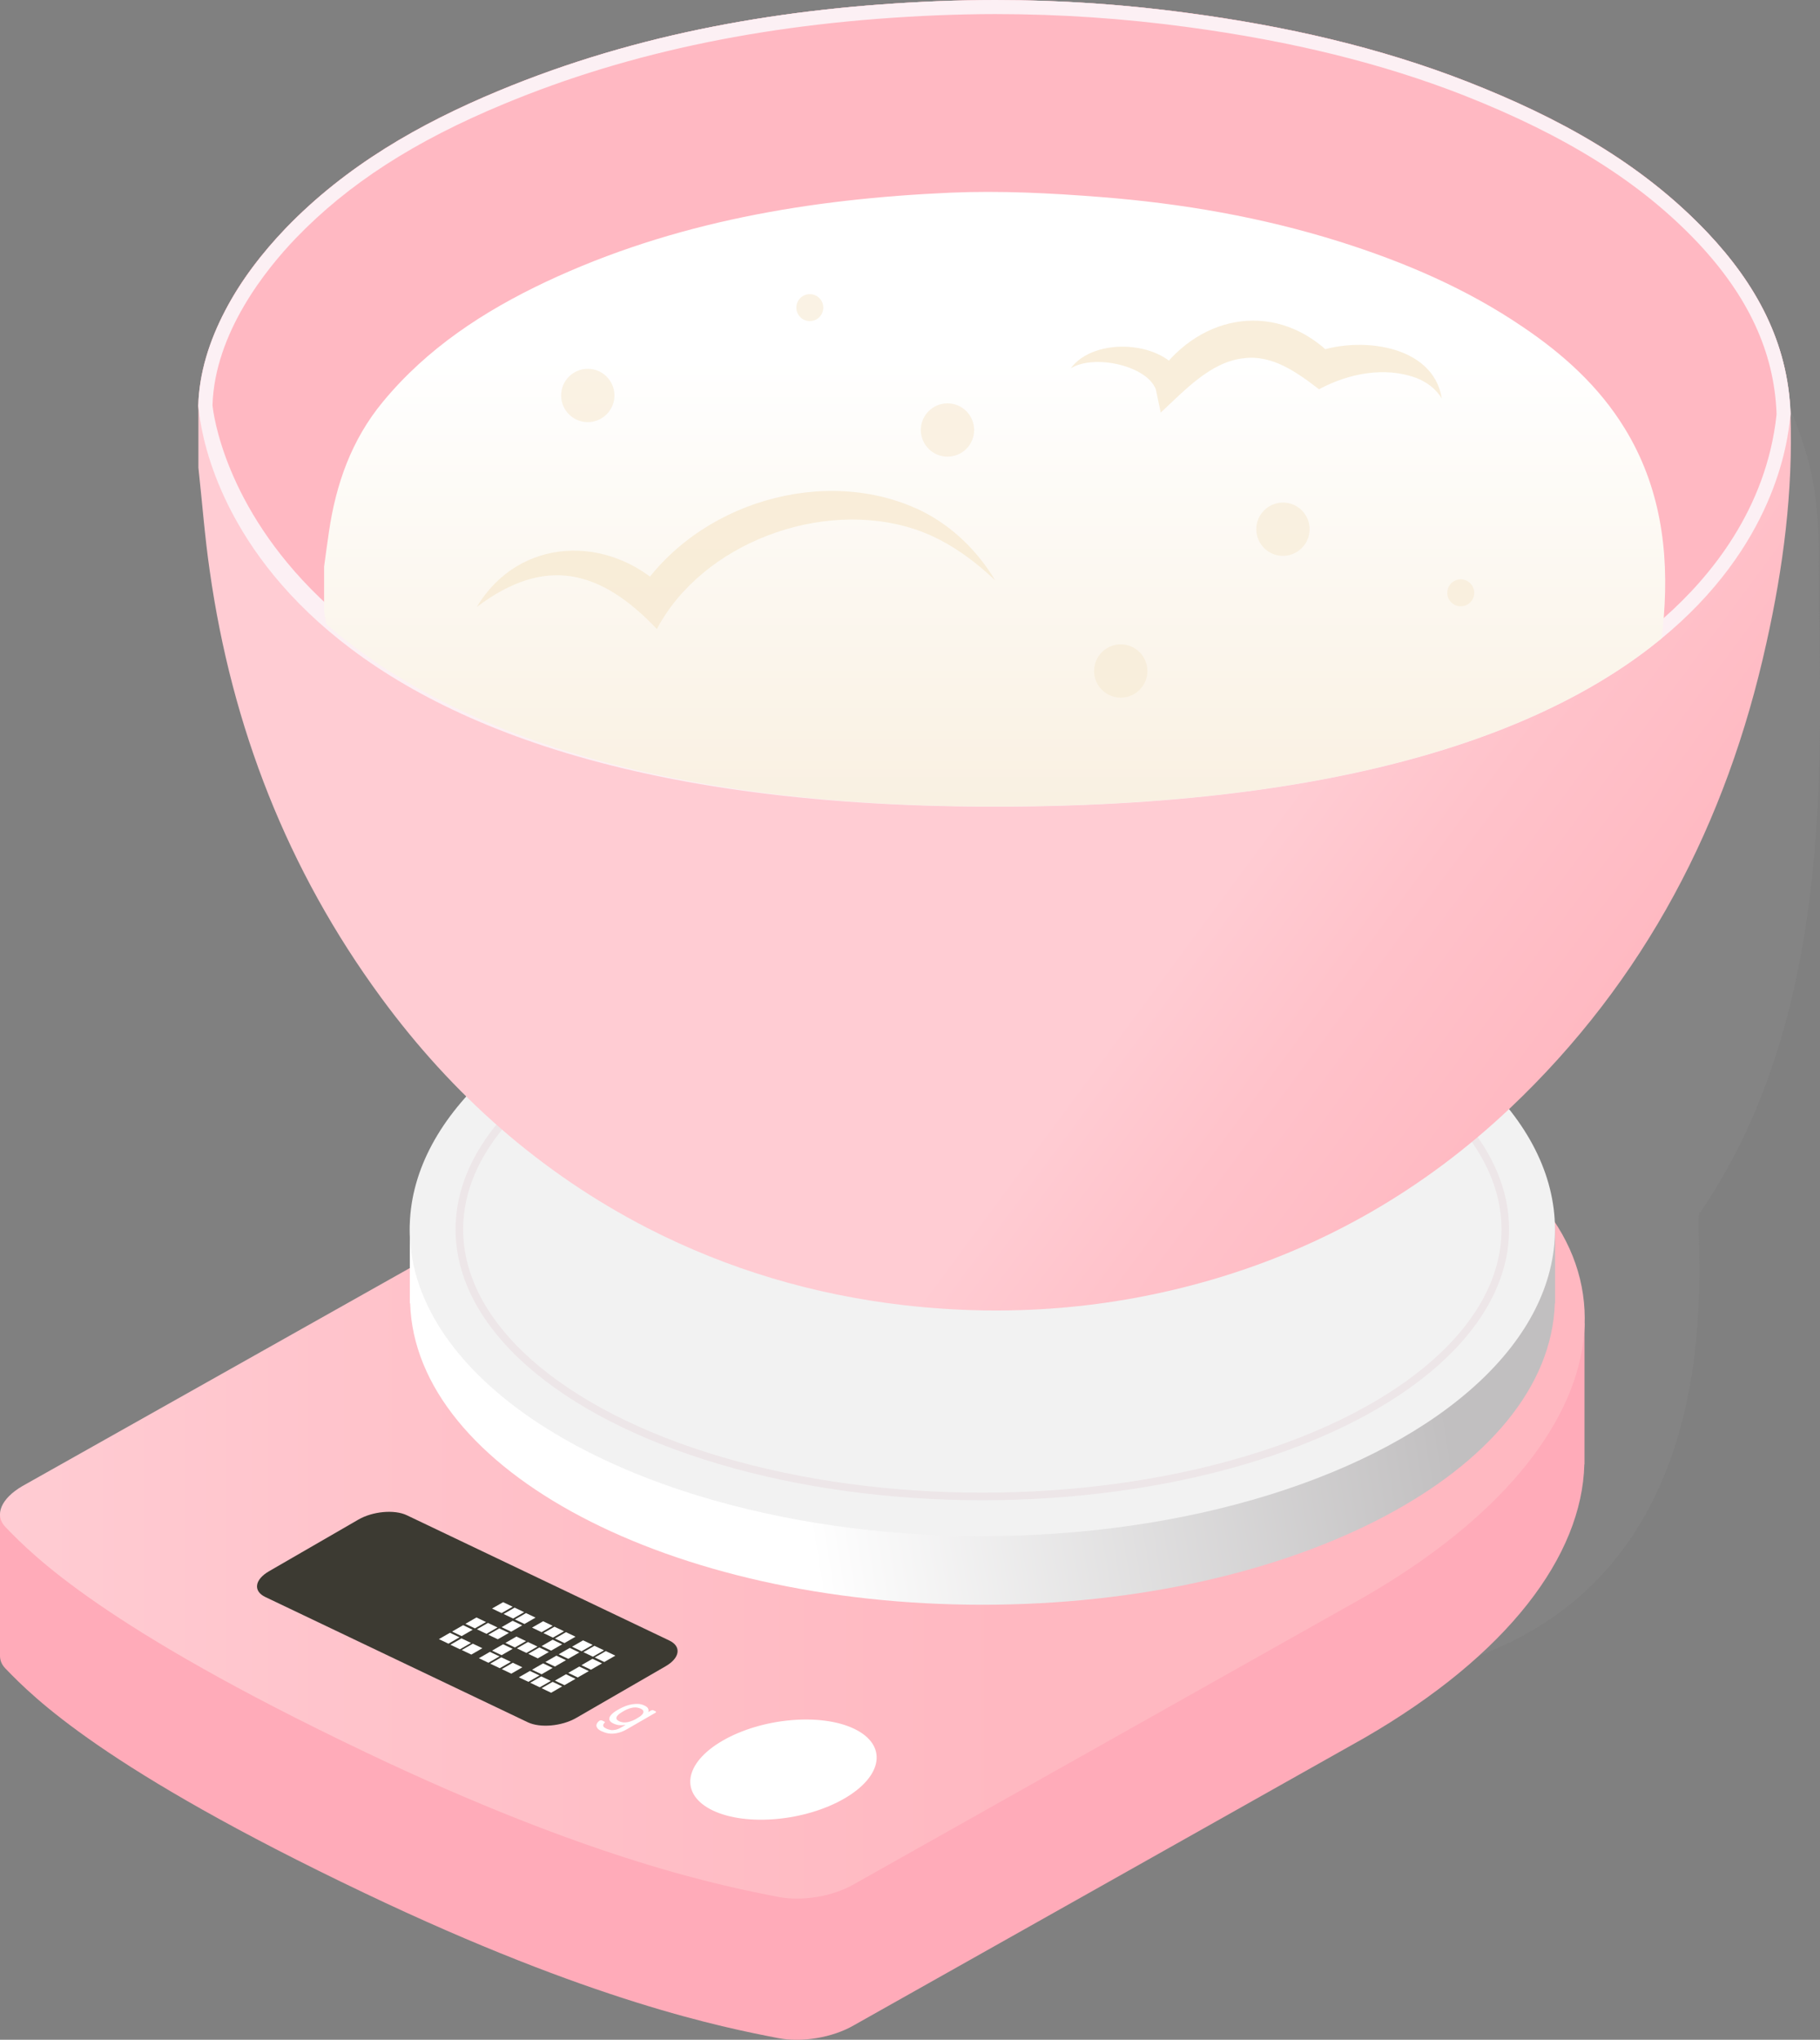 <?xml version="1.0" encoding="UTF-8"?>
<svg xmlns="http://www.w3.org/2000/svg" xmlns:xlink="http://www.w3.org/1999/xlink" viewBox="0 0 120.17 134.67">
  <rect x="0" y="0" width="120.17" height="134.67" fill="#808080" stroke="none"/>
  <defs>
    <style>
      .cls-1, .cls-2 {
        fill: none;
      }

      .cls-3 {
        fill: #fcf0f4;
      }

      .cls-4 {
        fill: #f7ead2;
      }

      .cls-2 {
        stroke: #ede6e8;
        stroke-miterlimit: 10;
        stroke-width: .5px;
      }

      .cls-5 {
        isolation: isolate;
      }

      .cls-6 {
        fill: #3c3a32;
      }

      .cls-7 {
        fill: url(#_名称未設定グラデーション_7);
      }

      .cls-8 {
        fill: #999;
        mix-blend-mode: multiply;
        opacity: .15;
      }

      .cls-9 {
        fill: #ffb8c2;
      }

      .cls-10 {
        fill: #fff;
      }

      .cls-11 {
        fill: url(#_名称未設定グラデーション_209);
      }

      .cls-12 {
        fill: url(#_名称未設定グラデーション_203);
      }

      .cls-13 {
        fill: url(#_名称未設定グラデーション_340);
      }

      .cls-14 {
        opacity: .8;
      }

      .cls-15 {
        opacity: .6;
      }

      .cls-16 {
        fill: #f2f2f2;
      }

      .cls-17 {
        fill: #ffabb9;
      }

      .cls-18 {
        clip-path: url(#clippath);
      }
    </style>
    <linearGradient id="_名称未設定グラデーション_209" data-name="名称未設定グラデーション 209" x1="0" y1="97.55" x2="104.63" y2="97.55" gradientUnits="userSpaceOnUse">
      <stop offset="0" stop-color="#ffccd3"/>
      <stop offset=".26" stop-color="#ffc2ca"/>
      <stop offset=".64" stop-color="#ffb8c1"/>
    </linearGradient>
    <linearGradient id="_名称未設定グラデーション_7" data-name="名称未設定グラデーション 7" x1="51.3" y1="88.42" x2="93.55" y2="81.39" gradientUnits="userSpaceOnUse">
      <stop offset="0" stop-color="#fff"/>
      <stop offset="1" stop-color="#c1bfc0"/>
    </linearGradient>
    <linearGradient id="_名称未設定グラデーション_203" data-name="名称未設定グラデーション 203" x1="34.6" y1="16.37" x2="105.88" y2="69.12" gradientUnits="userSpaceOnUse">
      <stop offset=".7" stop-color="#ffccd3"/>
      <stop offset=".82" stop-color="#ffc2ca"/>
      <stop offset="1" stop-color="#ffb8c1"/>
    </linearGradient>
    <clipPath id="clippath">
      <path class="cls-1" d="M13.09,26.78c.12-4.34,2.71-8.52,5.77-11.71,3.97-4.12,8.82-6.9,14.04-9.07C42.16,2.15,51.91.49,61.88.08c5.57-.22,11.14.04,16.67.79,6.29.85,12.45,2.22,18.38,4.54,5.91,2.32,11.41,5.29,15.83,9.97,3.17,3.36,5.29,7.19,5.46,11.93-.24,2.06-1.59,25.94-52.57,25.94S13.09,26.78,13.09,26.78Z"/>
    </clipPath>
    <linearGradient id="_名称未設定グラデーション_340" data-name="名称未設定グラデーション 340" x1="65.67" y1="73.85" x2="65.67" y2="12.67" gradientUnits="userSpaceOnUse">
      <stop offset="0" stop-color="#f5e6cd"/>
      <stop offset=".82" stop-color="#fff"/>
    </linearGradient>
  </defs>
  <g class="cls-5">
    <g id="_レイヤー_2" data-name="レイヤー 2">
      <g id="_アセット用" data-name="アセット用">
        <g>
          <g id="scale">
            <g>
              <path class="cls-8" d="M120.08,37.03c.02,11.44,1.49,29.35-7.81,43.02-.84-.4,3.63,22.39-14.58,29.25-3.85,1.45,2.3-35.08.3-36.03-16.22-7.72-42.97-7.93-42.97-31.34,0-10.41,2.88-19.94,7.66-27.32,5.97-9.21,48.82-5.35,54.11,8.74,2.1,5.61,3.29,7.01,3.31,13.68Z"/>
              <path class="cls-17" d="M104.63,87.36l-3.78.45c-1.64-1.67-3.81-3.19-6.54-4.49h0c-15.18-7.24-41.52-5.02-59.2,5.19l-16.27,9.16-18.85,2.27v9.37h.01c0,.3.1.58.35.84,1.86,1.93,6.5,6.63,23.73,14.84,15.03,7.17,23.65,8.86,27.29,9.57,1.57.31,3.6-.03,5-.84l33.72-18.98c9.49-5.48,14.37-12.04,14.52-18.06h.01v-9.32Z"/>
              <path class="cls-11" d="M94.32,74h0c15.18,7.24,13.47,21.21-4.21,31.42l-33.72,18.98c-1.41.81-3.43,1.15-5,.84-3.64-.71-12.27-2.4-27.29-9.57C6.86,107.45,2.22,102.75.36,100.82c-.76-.79-.29-1.88,1.11-2.7l33.64-18.93c17.68-10.21,44.01-12.43,59.2-5.19Z"/>
              <g>
                <path class="cls-6" d="M34.85,113.71l-17.33-8.27c-.82-.39-.71-1.15.24-1.7l5.9-3.41c.95-.55,2.38-.68,3.2-.29l17.33,8.27c.82.39.71,1.15-.24,1.7l-5.9,3.41c-.95.55-2.38.68-3.2.29Z"/>
                <g>
                  <path class="cls-10" d="M32.49,106.2l.73-.42.63.3-.73.42-.63-.3ZM30.73,107.21l.73-.42.63.3-.73.42-.63-.3ZM29.85,107.72l.73-.42.63.3-.73.42-.63-.3ZM28.98,108.22l.73-.42.63.3-.73.42-.63-.3ZM33.25,106.56l.73-.42.63.3-.73.42-.63-.3ZM31.49,107.57l.73-.42.63.3-.73.42-.63-.3ZM29.74,108.59l.73-.42.63.3-.73.42-.63-.3ZM34,106.92l.73-.42.63.3-.73.42-.63-.3ZM33.12,107.43l.73-.42.63.3-.73.42-.63-.3ZM32.24,107.93l.73-.42.63.3-.73.42-.63-.3ZM30.49,108.94l.73-.42.63.3-.73.42-.63-.3Z"/>
                  <path class="cls-10" d="M35.13,107.46l.73-.42.63.3-.73.42-.63-.3ZM33.37,108.47l.73-.42.63.3-.73.42-.63-.3ZM32.49,108.98l.73-.42.63.3-.73.42-.63-.3ZM31.62,109.48l.73-.42.63.3-.73.42-.63-.3ZM35.88,107.82l.73-.42.63.3-.73.42-.63-.3ZM34.13,108.83l.73-.42.63.3-.73.42-.63-.3ZM32.37,109.84l.73-.42.63.3-.73.42-.63-.3ZM36.64,108.18l.73-.42.63.3-.73.42-.63-.3ZM35.76,108.68l.73-.42.63.3-.73.42-.63-.3ZM34.88,109.19l.73-.42.63.3-.73.42-.63-.3ZM33.13,110.2l.73-.42.63.3-.73.42-.63-.3Z"/>
                  <path class="cls-10" d="M37.77,108.72l.73-.42.63.3-.73.42-.63-.3ZM36.89,109.22l.73-.42.63.3-.73.42-.63-.3ZM36.01,109.73l.73-.42.63.3-.73.42-.63-.3ZM35.13,110.24l.73-.42.63.3-.73.42-.63-.3ZM34.26,110.74l.73-.42.63.3-.73.42-.63-.3ZM38.52,109.08l.73-.42.63.3-.73.42-.63-.3ZM35.01,111.1l.73-.42.63.3-.73.42-.63-.3ZM39.27,109.43l.73-.42.63.3-.73.42-.63-.3ZM38.39,109.94l.73-.42.63.3-.73.42-.63-.3ZM37.52,110.45l.73-.42.63.3-.73.42-.63-.3ZM36.64,110.96l.73-.42.63.3-.73.42-.63-.3ZM35.76,111.46l.73-.42.63.3-.73.42-.63-.3Z"/>
                </g>
                <path class="cls-10" d="M39.74,114.31c-.15-.07-.25-.14-.3-.22s-.07-.14-.06-.2c.01-.06.04-.12.08-.17.04-.05.08-.08.12-.11.02-.02.05-.03.09-.03.03,0,.06,0,.08.01l.16.08s.03.02.03.03c0,.01,0,.03-.03.05-.03.03-.05.06-.07.1-.02.04-.02.08,0,.13.02.05.08.09.18.14s.21.08.31.1c.1.02.21,0,.33-.02.12-.03.25-.08.39-.17l.26-.15c-.13.02-.27.03-.41.02-.14-.01-.27-.05-.4-.11-.12-.06-.2-.12-.24-.19-.04-.07-.04-.14-.01-.22.03-.08.09-.15.17-.23.08-.08.18-.15.3-.22.07-.04.14-.08.21-.12.13-.07.26-.13.4-.18.14-.05.28-.09.42-.11.14-.02.28-.03.42-.02.14.01.27.05.39.11.13.06.21.13.24.21.03.08.03.15,0,.22l.17-.1s.05-.02.09-.03.06,0,.08.01l.15.07s.03.02.03.04-.02.03-.04.05l-1.87,1.08c-.17.1-.35.18-.53.23s-.37.08-.56.07-.38-.06-.57-.15ZM40.88,113.64c.11.05.23.08.35.08.13,0,.25-.02.37-.06.12-.04.23-.08.32-.13.04-.02.08-.04.14-.08s.1-.06.13-.08c.09-.05.16-.12.22-.18.06-.07.08-.13.07-.2,0-.07-.07-.13-.18-.18s-.23-.08-.35-.08-.25.02-.37.06c-.12.04-.24.09-.35.15-.07.04-.14.08-.2.12-.1.06-.19.13-.25.2-.06.07-.09.13-.08.2s.07.12.18.18Z"/>
              </g>
              <path class="cls-10" d="M55.74,118.75c-2.58,1.49-6.47,1.84-8.68.78s-1.92-3.12.66-4.61,6.47-1.84,8.68-.78,1.92,3.12-.66,4.61Z"/>
            </g>
            <g>
              <path class="cls-7" d="M101.11,80.89c-4.62-8.39-19.1-14.51-36.25-14.51s-31.63,6.12-36.25,14.51h-1.55v5.16h.02c.35,11.02,17.13,19.9,37.79,19.9s37.44-8.88,37.79-19.9h.02v-5.16h-1.55Z"/>
              <g>
                <ellipse class="cls-16" cx="64.86" cy="81.17" rx="37.81" ry="20.25"/>
                <ellipse class="cls-2" cx="64.86" cy="81.17" rx="34.53" ry="17.63"/>
              </g>
            </g>
          </g>
          <g id="bowl">
            <path class="cls-12" d="M116.63,42.46c-2.62,11.88-8.01,22.26-16.92,30.7-5.67,5.36-12.25,9.16-19.73,11.34-6.64,1.93-13.41,2.46-20.31,1.67-5.95-.69-11.59-2.36-16.9-5.08-7.09-3.65-12.91-8.82-17.61-15.23-6.18-8.42-9.85-17.86-11.31-28.16-.33-2.26-.5-4.55-.75-6.82v-4.1c.04-.13.09-.26.1-.39.36-4.54,2.61-8.13,5.67-11.31,3.97-4.12,8.82-6.9,14.04-9.07C42.16,2.15,51.91.49,61.88.08c5.57-.22,11.14.04,16.67.79,6.29.85,12.45,2.22,18.38,4.54,5.91,2.32,11.41,5.29,15.83,9.97,3.17,3.36,5.29,7.19,5.46,11.93.18,5.13-.48,10.18-1.59,15.15Z"/>
            <g>
              <path class="cls-9" d="M13.09,26.78c.12-4.34,2.71-8.52,5.77-11.71,3.97-4.12,8.82-6.9,14.04-9.07C42.16,2.15,51.91.49,61.88.08c5.57-.22,11.14.04,16.67.79,6.29.85,12.45,2.22,18.38,4.54,5.91,2.32,11.41,5.29,15.83,9.97,3.17,3.36,5.29,7.19,5.46,11.93-.24,2.06-1.59,25.94-52.57,25.94S13.09,26.78,13.09,26.78Z"/>
              <path class="cls-3" d="M65.73.93c4.24,0,8.51.29,12.7.86,6.89.93,12.83,2.4,18.16,4.48,6.81,2.68,11.74,5.77,15.5,9.74,3.34,3.55,5.05,7.23,5.21,11.26v.11c-.67,6.25-4.4,10.73-7.41,13.39-8.67,7.66-23.54,11.54-44.22,11.54-14.24,0-33.54-2.23-44.57-12.86-6.28-6.05-7.02-12.18-7.07-12.7.15-4.76,3.51-8.95,5.51-11.03,3.45-3.58,7.81-6.4,13.72-8.85,8.39-3.49,17.76-5.41,28.66-5.86,1.27-.05,2.55-.08,3.81-.08M65.73,0C64.45,0,63.16.03,61.88.08c-9.97.41-19.72,2.07-28.98,5.93-5.22,2.17-10.07,4.95-14.04,9.07-3.06,3.19-5.65,7.37-5.77,11.71.15,1.18,1.76,26.47,52.57,26.47,50.97,0,52.32-23.88,52.57-25.94-.17-4.73-2.29-8.56-5.46-11.93-4.43-4.68-9.93-7.65-15.83-9.97-5.93-2.32-12.09-3.69-18.38-4.54C74.29.29,70.01,0,65.73,0h0Z"/>
            </g>
            <g class="cls-18">
              <path class="cls-13" d="M109.86,40.69c-.55,7.14-3.65,13.2-8.52,18.35-7.53,7.96-16.9,12.4-27.61,14.19-1.88.32-3.77.39-5.66.62h-4.84c-.23-.04-.45-.1-.68-.11-2.66-.06-5.27-.49-7.86-1.07-9.32-2.08-17.54-6.21-24.22-13.14-3.78-3.92-6.58-8.41-8.09-13.68-.52-1.8-.67-3.67-.98-5.5v-2.94c.1-.76.21-1.53.32-2.3.46-3.15,1.49-6.08,3.56-8.58,2.92-3.54,6.67-5.99,10.76-7.92,8.46-3.98,17.49-5.48,26.74-5.89,3.31-.14,6.61.03,9.91.29,5.36.42,10.62,1.33,15.75,2.94,4.28,1.35,8.38,3.1,12.1,5.63,2.67,1.8,5.04,3.93,6.74,6.71,2.34,3.81,2.92,8.07,2.58,12.4Z"/>
            </g>
            <g class="cls-15">
              <circle class="cls-4" cx="62.56" cy="28.39" r="1.76"/>
              <circle class="cls-4" cx="38.81" cy="26.11" r="1.76"/>
              <circle class="cls-4" cx="74" cy="44.3" r="1.76"/>
              <circle class="cls-4" cx="96.45" cy="39.14" r=".89"/>
              <circle class="cls-4" cx="53.47" cy="20.31" r=".89"/>
              <circle class="cls-4" cx="84.71" cy="34.94" r="1.76"/>
            </g>
            <g class="cls-14">
              <path class="cls-4" d="M31.49,40.06c2.79-4.63,8.68-4.81,12.4-1.16,0,0-1.77.28-1.77.28,3.85-5.98,12.35-8.54,18.72-5.45,2.08,1.03,3.74,2.7,4.87,4.59-1.6-1.52-3.39-2.76-5.37-3.4-6.13-1.98-13.96.94-16.97,6.61-3.7-3.9-7.35-4.87-11.87-1.47h0Z"/>
              <path class="cls-4" d="M70.69,24.33c1.53-2.12,6.24-1.89,7.45.61,0,0-1.66-.26-1.66-.26,2.86-4.03,7.91-4.81,11.49-1.19,0,0-1.2-.2-1.2-.2,2.86-1.11,7.86-.6,8.43,3.03-.4-.68-1.01-1.09-1.64-1.35-2.12-.8-4.53-.31-6.47.73-1.44-1.11-3.07-2.28-4.93-2.05-2.21.21-3.95,2.14-5.52,3.59,0,0-.32-1.52-.32-1.52-.57-1.58-4.08-2.36-5.62-1.4h0Z"/>
            </g>
          </g>
        </g>
      </g>
    </g>
  </g>
</svg>